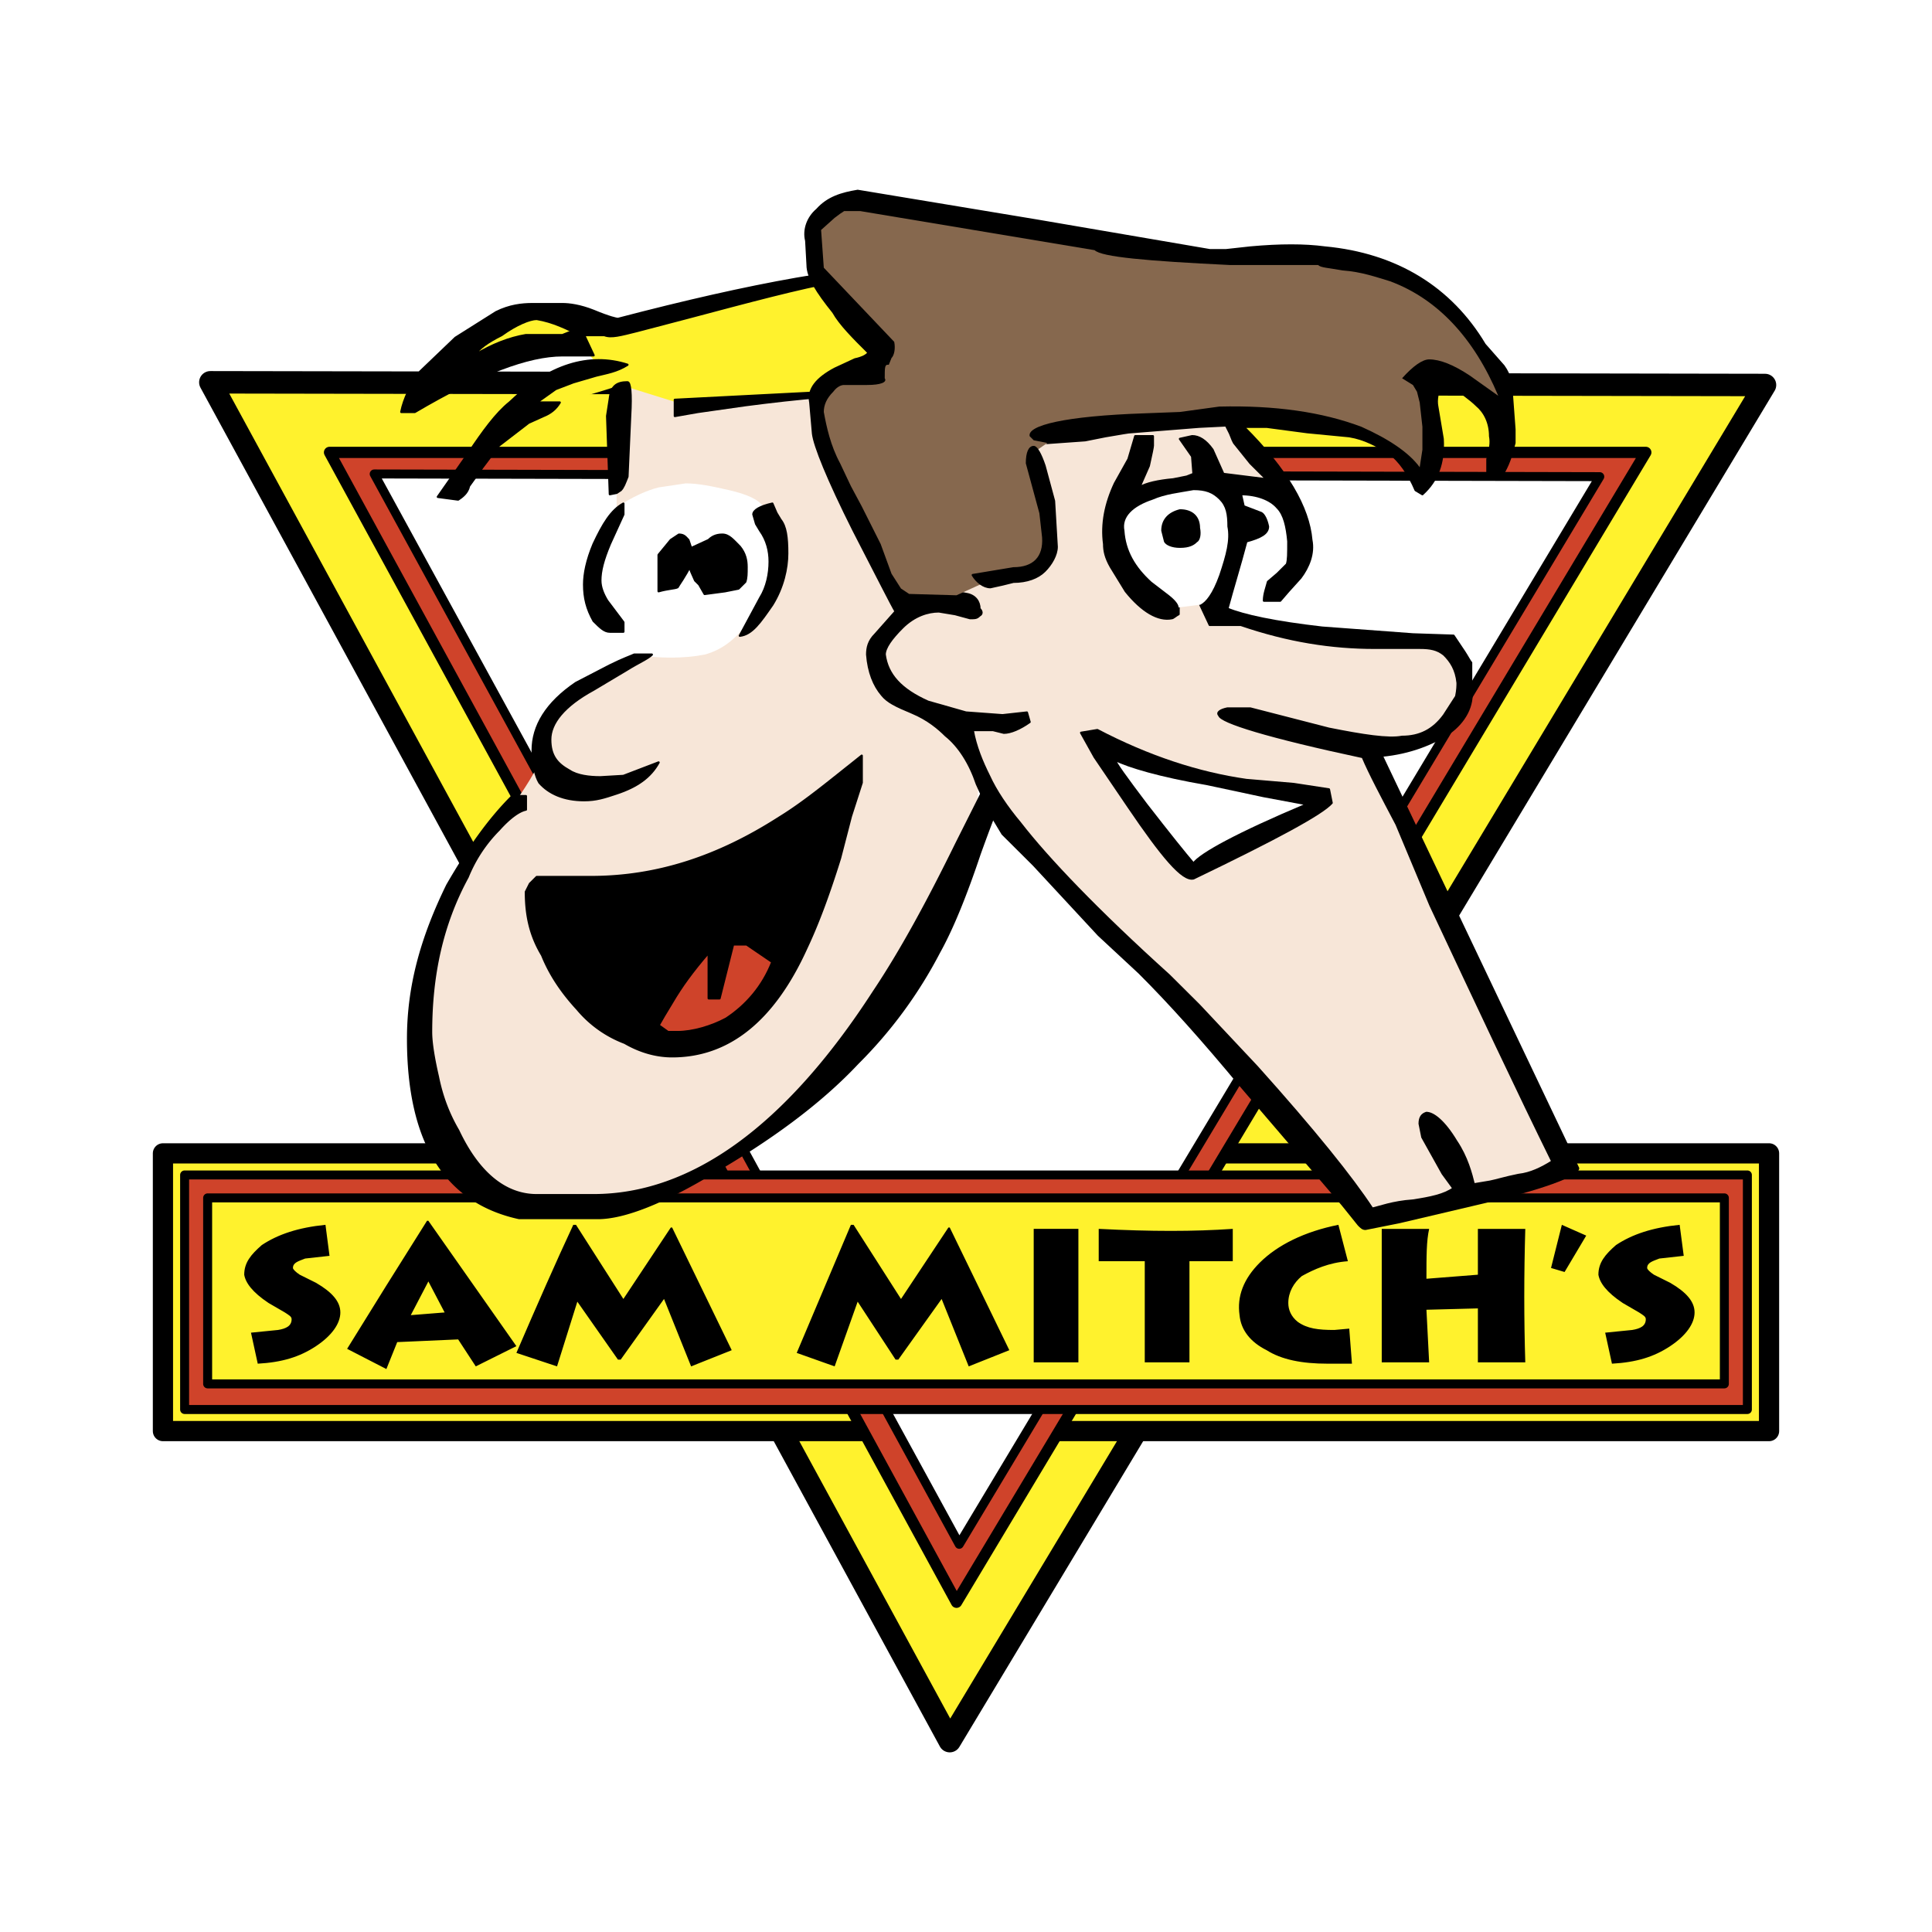 <svg xmlns="http://www.w3.org/2000/svg" width="2500" height="2500" viewBox="0 0 192.756 192.756"><path fill-rule="evenodd" clip-rule="evenodd" fill="#fff" d="M0 0h192.756v192.756H0V0z"/><path fill-rule="evenodd" clip-rule="evenodd" fill="#fff22d" d="M20.986 38.142l155.108.269-81.338 135.302-73.77-135.571z"/><path fill="none" stroke="#000" stroke-width="2.241" stroke-linecap="round" stroke-linejoin="round" stroke-miterlimit="2.613" d="M20.986 38.142l155.108.269-81.338 135.302-73.77-135.571"/><path fill-rule="evenodd" clip-rule="evenodd" fill="#fff22d" d="M16.257 115.072h160.241v27.707H16.257v-27.707z"/><path fill="none" stroke="#000" stroke-width="2.017" stroke-linecap="round" stroke-linejoin="round" stroke-miterlimit="2.613" d="M16.257 115.072h160.241v27.707H16.257v-27.707"/><path fill-rule="evenodd" clip-rule="evenodd" fill="#cf432a" d="M32.876 45.135h131.327L95.432 159.859 32.876 45.135z"/><path fill="none" stroke="#000" stroke-width="1.12" stroke-linecap="round" stroke-linejoin="round" stroke-miterlimit="2.613" d="M32.876 45.135h131.327L95.432 159.859 32.876 45.135"/><path fill-rule="evenodd" clip-rule="evenodd" fill="#fff" d="M37.334 47.287l122.275.269-63.906 106.52L37.334 47.287z"/><path fill="none" stroke="#000" stroke-width=".896" stroke-linecap="round" stroke-linejoin="round" stroke-miterlimit="2.613" d="M37.334 47.287l122.275.269-63.906 106.52L37.334 47.287"/><path fill-rule="evenodd" clip-rule="evenodd" fill="#cf432a" d="M18.419 117.225h155.917v23.402H18.419v-23.402z"/><path fill="none" stroke="#000" stroke-width=".896" stroke-linecap="round" stroke-linejoin="round" stroke-miterlimit="2.613" d="M18.419 117.225h155.917v23.402H18.419v-23.402"/><path fill-rule="evenodd" clip-rule="evenodd" fill="#fff22d" d="M20.716 119.512h151.323v18.56H20.716v-18.56z"/><path fill="none" stroke="#000" stroke-width=".896" stroke-linecap="round" stroke-linejoin="round" stroke-miterlimit="2.613" d="M20.716 119.512h151.323v18.56H20.716v-18.56"/><path d="M32.876 125.295l-2.432.27c-.675.268-1.216.402-1.216.941 0 .135.271.402.676.672l1.622.807c1.621.941 2.431 1.883 2.431 2.959s-.81 2.287-2.431 3.363c-1.622 1.074-3.378 1.613-5.81 1.748l-.675-3.094 2.702-.27c.811-.135 1.352-.402 1.352-1.076 0-.268-.271-.402-.676-.672l-1.621-.941c-1.621-1.076-2.297-2.018-2.432-2.824 0-1.211.676-2.018 1.756-2.959 1.621-1.076 3.648-1.748 6.351-2.018l.403 3.094zM39.631 133.902l-1.081 2.689-3.918-2.018 3.918-6.32 4.053-6.455h.135l8.782 12.508-4.053 2.018-1.757-2.691-6.079.269zm1.352-2.689l3.378-.27-1.622-3.094-1.756 3.364zM62.195 129.598l4.729-7.127h.135l5.945 12.238-4.053 1.615-2.702-6.727-4.324 6.053h-.271l-4.053-5.783-2.026 6.457-4.053-1.346c2.026-4.707 3.918-9.012 5.674-12.777h.271l4.728 7.397zM89.893 129.598l4.729-7.127h.134l5.945 12.238-4.053 1.615-2.702-6.726-4.323 6.052h-.271l-3.783-5.783-2.297 6.457-3.783-1.345 5.405-12.778h.27l4.729 7.397zM103.133 122.605h4.459v13.315h-4.459v-13.315zM109.619 122.605c5.27.268 9.457.268 13.375 0v3.227h-4.322v10.088h-4.459v-10.088h-4.594v-3.227zM134.615 132.557l.27 3.498h-2.432c-2.568 0-4.594-.404-6.08-1.346-1.621-.807-2.568-2.018-2.703-3.496-.27-1.883.406-3.631 2.027-5.246 1.756-1.748 4.459-3.094 7.836-3.766l.945 3.631c-1.891.135-3.377.809-4.594 1.48-.811.672-1.35 1.613-1.35 2.689 0 .672.27 1.346.945 1.883.945.672 2.025.807 3.648.807l1.488-.134zM142.316 127.582l5.133-.404v-4.572h4.729c-.135 4.572-.135 9.01 0 13.314h-4.729v-5.381l-5.133.135.27 5.246h-4.729v-13.314h4.729c-.27 1.208-.27 2.689-.27 4.976zM155.826 122.201l2.432 1.076-2.16 3.631-1.352-.402 1.08-4.305zM167.986 125.295l-2.432.27c-.676.268-1.217.402-1.217.941 0 .135.271.402.676.672l1.621.807c1.621.941 2.434 1.883 2.434 2.959s-.812 2.287-2.434 3.363c-1.621 1.074-3.377 1.613-5.809 1.748l-.676-3.094 2.701-.27c.811-.135 1.352-.402 1.352-1.076 0-.268-.27-.402-.676-.672l-1.621-.941c-1.621-1.076-2.297-2.018-2.432-2.824 0-1.211.676-2.018 1.756-2.959 1.621-1.076 3.648-1.748 6.35-2.018l.407 3.094z" fill-rule="evenodd" clip-rule="evenodd"/><path fill-rule="evenodd" clip-rule="evenodd" fill="#fff" d="M98.676 26.709v21.52H61.52v-21.52h37.156z"/><path d="M42.604 96.646v6.725c0 2.959.405 5.65 1.081 8.07.676 2.689 2.026 4.707 3.648 6.053 2.027 1.748 5.134 2.689 9.458 2.689l4.864-.672 3.918-.404c.135 0 .405-.27.811-.672l.946-.672c1.081.133 2.432 0 4.053-1.211.676-.135 1.757-1.076 3.378-2.152 1.622-1.346 3.648-3.229 5.675-5.244 2.026-2.152 3.513-4.17 4.729-5.785L54.09 75.531c-.946 2.018-2.297 4.035-4.054 6.321l-2.566 2.69-2.027 3.094c-.675 1.21-1.081 2.555-1.486 4.572l-1.353 4.438z" fill-rule="evenodd" clip-rule="evenodd" fill="#f7e6d8"/><path d="M88.001 41.908l4.053 15.063-.811 3.363c-2.567 2.017-3.648 3.362-3.648 4.035 0 .942.271 1.749.946 2.959.676 1.479 1.757 2.421 2.838 2.825 3.377 1.345 5.269 2.958 5.945 4.707.404 1.345.404 4.572-.271 9.28l-2.972 6.455-10.809 14.527-27.697-23.673-.811-5.38c-.676-2.018-.676-3.631.135-4.708.946-1.21 3.648-3.228 8.377-6.052 2.432.403 4.999.403 7.025 0 2.027-.539 3.784-2.018 5.135-4.573 1.756-3.362 2.432-5.783 1.756-7.532l-.406-1.614c-.27-.672-.405-.941-.675-1.076-.405-.673-1.622-1.21-3.377-1.614-1.757-.403-3.108-.672-4.324-.672l-2.702.403c-1.081.269-2.702.941-4.188 2.018v-6.725l.405-4.842 2.703-2.69 16.889-.672 6.484 6.188z" fill-rule="evenodd" clip-rule="evenodd" fill="#f7e6d8"/><path d="M52.197 31.013l-5.539 3.093v1.614c.405.404 2.026.134 4.458-.672l6.08-.673 1.352.673 1.351 1.748c-4.999 1.076-7.025 2.287-6.35 3.363 1.622.269 4.324-.404 8.377-1.749l6.485 2.017 13.106-1.21 5.81-3.766-5.54-7.666-20.132 4.707-4.188-.672-5.27-.807z" fill-rule="evenodd" clip-rule="evenodd" fill="#fff22d"/><path d="M107.457 33.434L105.43 37.2l1.486.269h1.352c1.217.269 2.297.672 3.648 1.748v3.363c-2.432 6.052-5.674 11.028-9.053 15.333h-.811v-1.345c2.027-4.304 4.053-7.935 6.215-11.297l1.352-2.421.541-1.749c0-.673-.271-1.21-.676-1.614-.676-.404-1.352-.673-2.297-.673h-4.324l2.027-4.304c1.215-2.421 1.621-4.035 1.621-4.707-.676-1.076-2.432-1.479-5-1.749H83.542c-3.783.672-8.782 2.017-14.862 3.631l-5.134 1.345c-1.622.403-2.567.672-3.243.403h-2.027l.946 2.018h-3.107c-3.377 0-8.107 1.749-14.728 5.649h-1.351c.27-1.345.946-2.69 1.891-4.035l3.513-3.363 4.053-2.555c1.352-.673 2.567-.807 3.648-.807h2.973c.675 0 1.756.134 3.107.672 1.622.673 2.297.807 2.432.807 13.376-3.497 23.645-5.379 31.076-5.379h9.458c4.324.538 6.621 1.614 6.621 3.362.001.673-.54 2.018-1.351 3.632z" fill-rule="evenodd" clip-rule="evenodd"/><path d="M107.457 33.434L105.43 37.2l1.486.269h1.352c1.217.269 2.297.672 3.648 1.748v3.363c-2.432 6.052-5.674 11.028-9.053 15.333h-.811v-1.345c2.027-4.304 4.053-7.935 6.215-11.297l1.352-2.421.541-1.749c0-.673-.271-1.21-.676-1.614-.676-.404-1.352-.673-2.297-.673h-4.324l2.027-4.304c1.215-2.421 1.621-4.035 1.621-4.707-.676-1.076-2.432-1.479-5-1.749H83.542c-3.783.672-8.782 2.017-14.862 3.631l-5.134 1.345c-1.622.403-2.567.672-3.243.403h-2.027l.946 2.018h-3.107c-3.377 0-8.107 1.749-14.727 5.649h-1.351c.27-1.345.946-2.69 1.891-4.035l3.513-3.363 4.053-2.555c1.352-.673 2.567-.807 3.648-.807h2.973c.675 0 1.756.134 3.107.672 1.622.673 2.297.807 2.432.807 13.376-3.497 23.644-5.379 31.075-5.379h9.458c4.324.538 6.621 1.614 6.621 3.362.001.673-.54 2.018-1.351 3.632" fill="none" stroke="#000" stroke-width=".224" stroke-linecap="round" stroke-linejoin="round" stroke-miterlimit="2.613"/><path d="M56.115 33.434h-3.648c-1.621.269-3.378.941-5.134 2.018.405-.672 1.351-1.345 2.702-2.018 1.487-1.076 2.838-1.614 3.513-1.614 1.622.269 2.972.941 4.324 1.614l-1.081-.269-.676.269z" fill-rule="evenodd" clip-rule="evenodd" fill="#fff22d"/><path d="M56.115 33.434h-3.648c-1.621.269-3.378.941-5.134 2.018.405-.672 1.351-1.345 2.702-2.018 1.487-1.076 2.838-1.614 3.513-1.614 1.622.269 2.972.941 4.324 1.614l-1.081-.269-.676.269m-10.404 2.287h.946" fill="none" stroke="#000" stroke-width=".224" stroke-linecap="round" stroke-linejoin="round" stroke-miterlimit="2.613"/><path d="M46.792 45.135c1.351-2.018 2.702-3.9 4.054-4.976 3.918-3.766 7.971-4.977 11.754-3.766-1.081.673-2.027.807-3.108 1.076l-2.297.672-1.756.672-1.892 1.345h2.297c-.405.672-.946 1.076-1.622 1.345l-1.485.672-2.973 2.287-1.622 2.152-1.351 1.883c-.135.673-.676 1.076-1.081 1.345l-2.026-.269 3.108-4.438z" fill-rule="evenodd" clip-rule="evenodd"/><path d="M46.792 45.135c1.351-2.018 2.702-3.9 4.054-4.976 3.918-3.766 7.971-4.977 11.754-3.766-1.081.673-2.027.807-3.108 1.076l-2.296.672-1.757.672-1.892 1.345h2.297c-.405.672-.946 1.076-1.622 1.345l-1.485.672-2.973 2.287-1.622 2.152-1.351 1.883c-.135.673-.676 1.076-1.081 1.345l-2.026-.269 3.108-4.438m-.134-9.01h-1.216" fill="none" stroke="#000" stroke-width=".224" stroke-linecap="round" stroke-linejoin="round" stroke-miterlimit="2.613"/><path d="M90.568 39.217c-5.674 0-11.079.538-16.213 1.21l-4.729.673-2.297.403V39.89l13.106-.673c8.241-.403 14.187-1.076 17.565-1.748-3.378 1.076-5.946 1.748-7.432 1.748z" fill-rule="evenodd" clip-rule="evenodd"/><path d="M90.568 39.217c-5.674 0-11.079.538-16.213 1.21l-4.729.673-2.297.403V39.89l13.106-.673c8.241-.403 14.187-1.076 17.565-1.748-3.378 1.076-5.946 1.748-7.432 1.748" fill="none" stroke="#000" stroke-width=".224" stroke-linecap="round" stroke-linejoin="round" stroke-miterlimit="2.613"/><path d="M62.601 47.556c-.27.673-.406 1.076-.676 1.345l-.405.27-.675.135-.271-7.801.271-1.749c.135-1.21.675-1.614 1.756-1.614.27 0 .405 1.076.27 3.362l-.27 6.052z" fill-rule="evenodd" clip-rule="evenodd"/><path d="M62.601 47.556c-.27.673-.406 1.076-.676 1.345l-.405.27-.675.134-.271-7.801.271-1.749c.135-1.21.675-1.614 1.756-1.614.27 0 .405 1.076.27 3.362l-.27 6.053" fill="none" stroke="#000" stroke-width=".224" stroke-linecap="round" stroke-linejoin="round" stroke-miterlimit="2.613"/><path d="M96.648 40.159c-.271.672-.541 1.749-.946 2.958l-1.622 3.094c-1.081 2.959-1.756 5.379-1.756 7.128 0 1.345.405 2.287 1.621 2.69l1.352.538 1.755.403-1.35.942h-1.081c-1.216 0-2.027-.269-2.702-.672-.946-.539-1.352-1.211-1.352-2.018v-3.228l.676-2.152 1.351-4.034c1.487-3.9 2.838-5.649 4.054-5.649z" fill-rule="evenodd" clip-rule="evenodd"/><path d="M96.648 40.159c-.271.672-.541 1.749-.946 2.958l-1.622 3.094c-1.081 2.959-1.756 5.379-1.756 7.128 0 1.345.405 2.287 1.621 2.69l1.352.538 1.755.403-1.35.942h-1.081c-1.216 0-2.026-.269-2.702-.672-.946-.539-1.352-1.21-1.352-2.018v-3.228l.676-2.152 1.352-4.034c1.486-3.9 2.837-5.649 4.053-5.649" fill="none" stroke="#000" stroke-width=".224" stroke-linecap="round" stroke-linejoin="round" stroke-miterlimit="2.613"/><path d="M60.844 54.281c-.676 1.614-.946 2.69-.946 3.632 0 .672.271 1.345.676 2.017l1.621 2.152v.941h-1.351c-.541 0-.946-.403-1.622-1.076-.675-1.21-.946-2.287-.946-3.631 0-1.076.271-2.421.946-4.035.946-2.017 1.756-3.362 2.972-4.035v1.076l-1.35 2.959z" fill-rule="evenodd" clip-rule="evenodd"/><path d="M60.844 54.281c-.676 1.614-.946 2.69-.946 3.632 0 .672.271 1.345.676 2.017l1.621 2.152v.941h-1.351c-.541 0-.946-.403-1.622-1.076-.675-1.21-.946-2.287-.946-3.631 0-1.076.271-2.421.946-4.035.946-2.017 1.756-3.362 2.972-4.035v1.076l-1.35 2.959" fill="none" stroke="#000" stroke-width=".224" stroke-linecap="round" stroke-linejoin="round" stroke-miterlimit="2.613"/><path d="M77.057 60.333c-1.216 1.749-2.026 2.958-3.243 3.093l2.027-3.766c.676-1.076.945-2.42.945-3.631 0-1.076-.27-2.152-.945-3.093l-.405-.672-.271-.941c0-.403.676-.807 1.892-1.076l.406.941.405.672c.541.673.676 1.749.676 3.362-.001 1.48-.406 3.363-1.487 5.111z" fill-rule="evenodd" clip-rule="evenodd"/><path d="M77.057 60.333c-1.216 1.749-2.026 2.958-3.243 3.093l2.027-3.766c.676-1.076.946-2.42.946-3.631 0-1.076-.27-2.152-.946-3.094l-.405-.672-.271-.941c0-.403.676-.807 1.892-1.076l.406.941.405.672c.541.673.676 1.749.676 3.362-.001 1.481-.406 3.364-1.487 5.112" fill="none" stroke="#000" stroke-width=".224" stroke-linecap="round" stroke-linejoin="round" stroke-miterlimit="2.613"/><path d="M69.761 58.316l-.405-.403c-.405-.942-.676-1.345-.405-1.614-.676 1.345-1.216 2.018-1.351 2.287-.271.134-.946.134-1.892.404v-3.632l1.216-1.479.811-.538c.54 0 .675.269.945.538l.271.807 1.756-.807c.27-.269.675-.538 1.351-.538s1.081.538 1.756 1.211c.541.672.675 1.345.675 2.017 0 .673 0 1.076-.135 1.479l-.676.672-1.351.27-2.027.269-.539-.943z" fill-rule="evenodd" clip-rule="evenodd"/><path d="M69.761 58.316l-.405-.403c-.405-.942-.676-1.345-.405-1.614-.676 1.345-1.216 2.018-1.351 2.287-.271.135-.946.135-1.892.404v-3.632l1.216-1.479.811-.538c.54 0 .675.269.945.538l.271.807 1.756-.807c.27-.269.675-.538 1.351-.538s1.081.538 1.756 1.211c.541.672.675 1.345.675 2.017 0 .673 0 1.076-.135 1.479l-.676.673-1.351.269-2.027.269-.539-.943" fill="none" stroke="#000" stroke-width=".224" stroke-linecap="round" stroke-linejoin="round" stroke-miterlimit="2.613"/><path d="M104.891 63.023c-.137-.269-.676-.403-1.352-.403l-2.027.135h-2.025c.674-1.076 1.621-1.749 2.566-2.018h2.027c1.486 0 2.432.269 3.107.941.404.672.676 1.614.676 2.959 0 .673-.271 1.749-.676 2.824-.676 1.21-1.352 2.287-2.297 3.363-2.162 2.689-4.73 4.035-7.566 4.035-.676 0-1.352-.673-2.027-1.749v-.941h3.107c2.027 0 3.783-.807 5.135-2.421 1.215-1.614 1.891-3.093 1.891-5.111 0-.672-.27-1.345-.539-1.614z" fill-rule="evenodd" clip-rule="evenodd"/><path d="M104.891 63.023c-.137-.269-.676-.403-1.352-.403l-2.027.135h-2.025c.674-1.076 1.621-1.749 2.566-2.018h2.027c1.486 0 2.432.269 3.107.941.404.672.676 1.614.676 2.959 0 .673-.271 1.749-.676 2.824-.676 1.21-1.352 2.287-2.297 3.363-2.162 2.69-4.73 4.035-7.566 4.035-.676 0-1.352-.673-2.027-1.749v-.941h3.107c2.027 0 3.783-.807 5.135-2.421 1.215-1.614 1.891-3.093 1.891-5.111 0-.672-.27-1.345-.539-1.614" fill="none" stroke="#000" stroke-width=".224" stroke-linecap="round" stroke-linejoin="round" stroke-miterlimit="2.613"/><path d="M62.601 66.79l-3.378 2.017c-2.972 1.614-4.324 3.362-4.324 4.976 0 1.614.676 2.421 1.892 3.094.811.538 2.027.672 3.107.672l2.297-.134 3.513-1.345c-.811 1.479-2.162 2.421-4.188 3.093-1.216.404-2.027.673-3.243.673-2.026 0-3.513-.673-4.458-1.749-.405-.672-.676-1.883-.676-3.228 0-2.421 1.351-4.707 4.324-6.725l3.378-1.749c1.351-.672 2.162-.942 2.432-1.076h1.756c-.406.404-1.351.808-2.432 1.481z" fill-rule="evenodd" clip-rule="evenodd"/><path d="M62.601 66.79l-3.378 2.017c-2.972 1.614-4.324 3.362-4.324 4.976 0 1.614.676 2.421 1.892 3.094.811.538 2.027.672 3.107.672l2.297-.134 3.513-1.345c-.811 1.479-2.162 2.421-4.188 3.093-1.216.404-2.027.673-3.243.673-2.026 0-3.513-.673-4.458-1.749-.405-.672-.676-1.883-.676-3.228 0-2.421 1.351-4.707 4.324-6.725l3.378-1.749c1.351-.672 2.162-.941 2.432-1.076h1.756c-.406.404-1.351.808-2.432 1.481" fill="none" stroke="#000" stroke-width=".224" stroke-linecap="round" stroke-linejoin="round" stroke-miterlimit="2.613"/><path d="M58.953 87.501c6.62 0 12.7-2.018 18.78-5.918 1.757-1.076 3.513-2.421 5.54-4.035l2.702-2.152v2.69l-1.081 3.362-1.081 4.169c-1.216 3.9-2.297 6.725-3.378 9.011-3.243 7.128-7.701 10.759-13.376 10.759-1.486 0-3.107-.402-4.729-1.344a11.38 11.38 0 0 1-4.729-3.363c-1.486-1.613-2.702-3.361-3.513-5.379-1.216-2.018-1.621-4.035-1.621-6.321l.405-.807.675-.672h5.406z" fill-rule="evenodd" clip-rule="evenodd"/><path d="M58.953 87.501c6.62 0 12.7-2.018 18.78-5.918 1.757-1.076 3.513-2.421 5.54-4.035l2.702-2.152v2.69l-1.081 3.362-1.081 4.169c-1.216 3.9-2.297 6.725-3.378 9.011-3.243 7.128-7.701 10.759-13.376 10.759-1.486 0-3.107-.402-4.729-1.344a11.38 11.38 0 0 1-4.729-3.363c-1.486-1.613-2.702-3.361-3.513-5.379-1.216-2.018-1.621-4.035-1.621-6.321l.405-.807.675-.672h5.406" fill="none" stroke="#000" stroke-width=".224" stroke-linecap="round" stroke-linejoin="round" stroke-miterlimit="2.613"/><path d="M49.765 82.794a14.27 14.27 0 0 0-3.107 4.707c-2.567 4.707-3.648 9.819-3.648 15.467 0 1.076.271 2.689.676 4.438.405 2.018 1.081 3.766 2.026 5.381 2.027 4.303 4.729 6.455 7.836 6.455h5.675c9.728 0 19.186-6.725 27.968-20.309 2.702-4.035 5.404-9.011 8.241-14.794l2.703-5.38c.676-1.614 1.352-2.69 1.621-3.228h1.08v1.883c-.676 1.345-1.756 4.035-3.107 7.8-1.351 4.035-2.702 7.397-4.053 9.818a44.667 44.667 0 0 1-8.106 11.029c-3.783 4.035-8.783 7.666-14.592 11.027-4.729 2.826-8.646 4.439-11.349 4.439h-7.836c-7.431-1.613-11.079-7.666-11.079-17.889 0-5.244 1.352-10.087 3.918-15.332 2.027-3.497 4.053-6.456 6.485-8.877h1.351v1.345c-.676.137-1.622.809-2.703 2.02z" fill-rule="evenodd" clip-rule="evenodd"/><path d="M49.765 82.794a14.27 14.27 0 0 0-3.107 4.707c-2.567 4.707-3.648 9.819-3.648 15.467 0 1.076.271 2.689.676 4.438.405 2.018 1.081 3.766 2.026 5.381 2.027 4.303 4.729 6.455 7.836 6.455h5.675c9.728 0 19.186-6.725 27.968-20.309 2.702-4.035 5.404-9.011 8.241-14.794l2.703-5.38c.676-1.614 1.352-2.69 1.621-3.228h1.08v1.883c-.676 1.345-1.756 4.035-3.107 7.8-1.351 4.035-2.702 7.397-4.053 9.818a44.667 44.667 0 0 1-8.106 11.029c-3.783 4.035-8.782 7.666-14.592 11.027-4.729 2.826-8.646 4.439-11.349 4.439h-7.836c-7.431-1.613-11.079-7.666-11.079-17.889 0-5.244 1.352-10.087 3.918-15.332 2.027-3.497 4.053-6.456 6.485-8.877h1.351v1.345c-.676.137-1.622.809-2.703 2.02" fill="none" stroke="#000" stroke-width=".224" stroke-linecap="round" stroke-linejoin="round" stroke-miterlimit="2.613"/><path d="M73.139 94.226h1.351l2.567 1.749c-.946 2.422-2.567 4.305-4.594 5.648-1.486.807-3.378 1.346-4.864 1.346h-.946l-.946-.672.541-.943.811-1.344c.946-1.613 2.026-3.094 3.648-4.977v4.572h1.081l.675-2.689.676-2.69z" fill-rule="evenodd" clip-rule="evenodd" fill="#cf432a"/><path d="M73.139 94.226h1.351l2.567 1.749c-.946 2.422-2.567 4.305-4.594 5.648-1.486.807-3.378 1.346-4.864 1.346h-.946l-.946-.672.541-.943.811-1.344c.946-1.613 2.026-3.094 3.648-4.977v4.572h1.081l.675-2.689.676-2.69" fill="none" stroke="#000" stroke-width=".224" stroke-linecap="round" stroke-linejoin="round" stroke-miterlimit="2.613"/><path d="M124.752 24.692c2.973-.269 5.404-.269 7.43 0 7.162.673 12.566 4.035 15.943 9.684l1.893 2.152c.676.941.811 1.883.811 2.689l.27 3.632v1.345c-.27.941-.404 1.749-1.08 2.959l-1.621.134v-1.479c.27-.942.404-1.614.27-2.287 0-1.345-.541-2.42-1.352-3.093-.539-.538-1.621-1.345-3.377-2.555-.541 1.21-.676 2.018-.541 2.69l.541 3.228c.135 2.421-.541 4.169-2.027 5.515l-.676-.404c-.676-1.614-1.621-2.958-2.701-3.766-1.217-.672-2.297-1.345-3.918-1.614l-4.189-.403-4.053-.538h-2.297c4.322 4.304 6.484 8.07 6.756 11.297.27 1.345-.271 2.69-1.082 3.766l-1.215 1.345-.811.941h-1.623c0-.672.271-1.345.406-1.883l.945-.807.945-.942c.137-.403.137-1.076.137-2.286-.137-1.479-.406-2.69-1.082-3.362-.676-.808-2.025-1.345-3.648-1.345l.271 1.21 1.756.672c.27.135.541.672.676 1.345 0 .672-.676 1.076-2.162 1.479-.676 2.555-1.352 4.707-1.891 6.725 1.621.673 4.729 1.345 9.457 1.883l9.053.672 4.053.135 1.08 1.614c.271.403.541.941.678 1.076v2.555c.27 1.749-.678 3.363-2.162 4.438-1.623 1.076-3.918 2.018-6.756 2.287l19.59 41.156c0 .672-3.377 2.018-10.402 3.631l-7.432 1.748-3.377.674c-.271 0-.406-.135-.676-.404l-1.621-2.018-10.135-11.836c-3.783-4.572-7.16-8.338-10.133-11.297l-4.053-3.766-6.486-6.994-3.107-3.093-1.215-2.018-1.352-2.959c-.675-2.018-1.756-3.766-3.107-4.842-.676-.673-1.757-1.614-3.378-2.287-1.621-.672-2.432-1.076-2.972-1.749-.811-.941-1.352-2.286-1.486-4.034 0-.673.135-1.345.811-2.018l2.026-2.287c-.405-.672-1.756-3.362-4.188-8.069-2.567-5.11-3.918-8.473-4.053-9.684l-.27-3.093c-.271-1.345.676-2.421 2.432-3.363l2.026-.941c.676-.134 1.216-.403 1.351-.672-1.486-1.479-2.837-2.825-3.513-4.035-1.621-2.018-2.567-3.497-2.567-4.707l-.135-2.421c-.271-1.076.135-2.286 1.081-3.093 1.081-1.21 2.432-1.614 4.053-1.883L103.406 22l17.293 2.959h1.623l2.43-.267z" fill-rule="evenodd" clip-rule="evenodd"/><path d="M124.752 24.692c2.973-.269 5.404-.269 7.43 0 7.162.673 12.566 4.035 15.943 9.684l1.893 2.152c.676.941.811 1.883.811 2.689l.27 3.632v1.345c-.27.941-.404 1.749-1.08 2.959l-1.621.134v-1.479c.27-.942.404-1.614.27-2.287 0-1.345-.541-2.42-1.352-3.093-.539-.538-1.621-1.345-3.377-2.555-.541 1.21-.676 2.018-.541 2.69l.541 3.228c.135 2.421-.541 4.169-2.027 5.514l-.676-.404c-.676-1.614-1.621-2.958-2.701-3.766-1.217-.672-2.297-1.345-3.918-1.614l-4.189-.403-4.053-.538h-2.297c4.322 4.304 6.484 8.07 6.756 11.297.27 1.345-.271 2.69-1.082 3.766l-1.215 1.345-.811.941h-1.623c0-.672.271-1.345.406-1.883l.945-.807.945-.942c.137-.403.137-1.076.137-2.286-.137-1.479-.406-2.69-1.082-3.362-.676-.808-2.025-1.345-3.648-1.345l.271 1.21 1.756.672c.27.135.541.672.676 1.345 0 .672-.676 1.076-2.162 1.479-.676 2.555-1.352 4.708-1.891 6.725 1.621.673 4.729 1.345 9.457 1.883l9.053.672 4.053.135 1.08 1.614c.271.404.541.941.678 1.076v2.555c.27 1.749-.678 3.363-2.162 4.438-1.623 1.076-3.918 2.018-6.756 2.287l19.59 41.156c0 .672-3.377 2.018-10.402 3.631l-7.432 1.748-3.377.674c-.271 0-.406-.135-.676-.404l-1.621-2.018-10.135-11.836c-3.783-4.572-7.16-8.338-10.133-11.297l-4.053-3.766-6.486-6.994-3.107-3.093-1.215-2.018-1.352-2.959c-.675-2.018-1.756-3.766-3.107-4.842-.676-.673-1.756-1.614-3.378-2.287s-2.432-1.076-2.972-1.749c-.811-.941-1.352-2.286-1.486-4.034 0-.673.135-1.345.811-2.018l2.026-2.286c-.405-.672-1.756-3.362-4.188-8.07-2.567-5.11-3.918-8.473-4.053-9.684l-.27-3.093c-.271-1.345.676-2.421 2.432-3.363l2.026-.941c.676-.134 1.216-.403 1.351-.672-1.486-1.479-2.837-2.825-3.513-4.035-1.621-2.018-2.567-3.497-2.567-4.707l-.135-2.421c-.271-1.076.135-2.286 1.081-3.093 1.081-1.21 2.432-1.614 4.053-1.883l17.835 2.958 17.293 2.959h1.623l2.43-.266" fill="none" stroke="#000" stroke-width=".224" stroke-linecap="round" stroke-linejoin="round" stroke-miterlimit="2.613"/><path d="M122.725 26.441h8.781c.271.269.947.269 2.434.538 1.891.134 3.377.672 4.729 1.076 4.729 1.749 8.377 5.648 10.809 11.432l-2.838-2.018c-1.621-1.076-2.973-1.614-4.053-1.614-.676 0-1.621.673-2.703 1.883l1.082.672.404.672.271 1.076.27 2.421v2.286l-.27 1.749c-1.082-1.479-3.107-2.824-5.811-4.035-3.918-1.479-8.646-2.152-14.186-2.018l-3.92.538-3.512.134c-7.971.269-11.756 1.21-11.484 2.286l.404.404 1.352.269 3.783-.269 2.027-.404c1.621-.269 2.297-.403 2.566-.403l6.756-.538 2.703-.135.404.807.27.672.137.269 1.621 2.018 1.621 1.614-4.324-.539-1.08-2.421c-.676-.941-1.352-1.345-2.027-1.345l-1.217.27 1.217 1.748.135 1.749-.676.269-1.35.27c-1.486.134-2.703.403-3.379.807l.945-2.152c.271-1.21.406-1.883.406-2.018V43.519h-1.756l-.676 2.287-1.352 2.421c-.945 2.017-1.352 4.035-1.08 6.052 0 .673.135 1.345.674 2.287l1.486 2.421c1.623 2.017 3.244 2.958 4.594 2.689.137 0 .406-.269.676-.403V60.6c0-.269-.27-.672-.945-1.21l-1.756-1.345c-1.621-1.479-2.568-3.093-2.703-5.111-.27-1.345.811-2.421 2.838-3.094 1.217-.537 2.566-.672 4.053-.941 1.217 0 1.893.27 2.568.941.676.673.811 1.48.811 2.69.27 1.345-.135 2.824-.811 4.842-.676 1.883-1.352 2.69-1.893 2.959l.945 2.017h3.107c4.73 1.614 9.053 2.287 13.377 2.287h4.459c1.08 0 1.756.134 2.432.673.676.672 1.215 1.479 1.352 2.824 0 .269 0 .672-.137 1.345l-1.215 1.883c-1.082 1.479-2.432 2.152-4.189 2.152-1.35.269-3.918-.134-7.295-.807l-7.836-2.017h-2.297c-.676.135-1.082.403-.811.672.135.673 4.863 2.152 14.32 4.169.676 1.614 1.893 3.9 3.379 6.725l3.377 8.07c4.729 10.086 8.781 18.696 12.16 25.555-1.08.672-2.162 1.209-3.379 1.344-1.35.27-2.16.539-2.836.672l-1.621.27c-.27-1.076-.676-2.689-1.758-4.303-1.215-2.018-2.297-2.824-2.971-2.824-.406.133-.676.402-.676 1.074l.27 1.346 2.027 3.631 1.08 1.48c-.945.672-2.297.941-4.053 1.211-2.027.135-3.379.672-4.053.807-2.027-3.094-5.811-7.801-11.484-14.123l-5.811-6.186-2.973-2.959c-7.16-6.457-12.16-11.702-14.861-15.199-1.352-1.614-2.434-3.228-3.107-4.707-.676-1.345-1.352-2.959-1.623-4.573h2.027l1.08.269c.676 0 1.623-.404 2.568-1.076l-.271-.942-2.432.269-3.647-.269-3.783-1.076c-2.702-1.21-4.053-2.69-4.323-4.707 0-.673.675-1.614 1.756-2.69 1.216-1.21 2.567-1.614 3.648-1.614l1.622.27 1.486.403c.541 0 .675 0 .945-.269.271-.135.271-.404 0-.673 0-.672-.404-1.345-1.351-1.479l-1.351-.269-2.973.269h-1.351l-.811-.538-.946-1.479-1.081-2.959-1.892-3.766-1.081-2.018-1.081-2.286c-.946-1.749-1.352-3.631-1.622-5.111 0-.673.27-1.345.946-2.018.405-.538.811-.672 1.081-.672h2.297c1.351 0 2.026-.269 1.756-.672 0-.942 0-1.345.27-1.345h.135l.271-.672c.271-.269.405-.941.271-1.614l-7.026-7.397-.27-3.766 1.351-1.21.541-.404.405-.269h1.621l23.374 3.9c.681.673 5.14 1.077 13.517 1.481z" fill-rule="evenodd" clip-rule="evenodd" fill="#f7e6d8"/><path d="M122.725 26.441h8.781c.271.269.947.269 2.434.538 1.891.134 3.377.672 4.729 1.076 4.729 1.749 8.377 5.648 10.809 11.432l-2.838-2.018c-1.621-1.076-2.973-1.614-4.053-1.614-.676 0-1.621.673-2.703 1.883l1.082.672.404.672.271 1.076.27 2.421v2.286l-.27 1.749c-1.082-1.479-3.107-2.824-5.811-4.035-3.918-1.479-8.646-2.152-14.186-2.018l-3.92.538-3.512.135c-7.971.269-11.756 1.21-11.484 2.286l.404.404 1.352.269 3.783-.269 2.027-.404c1.621-.269 2.297-.403 2.566-.403l6.756-.538 2.703-.135.404.807.27.672.137.269 1.621 2.018 1.621 1.614-4.324-.539-1.08-2.421c-.676-.941-1.352-1.345-2.027-1.345l-1.217.27 1.217 1.748.135 1.749-.676.269-1.35.27c-1.486.134-2.703.403-3.379.807l.945-2.152c.271-1.21.406-1.883.406-2.018V43.52h-1.756l-.676 2.287-1.352 2.421c-.945 2.017-1.352 4.035-1.08 6.052 0 .673.135 1.345.674 2.287l1.486 2.421c1.623 2.017 3.244 2.958 4.594 2.689.137 0 .406-.269.676-.403v-.673c0-.269-.27-.672-.945-1.21l-1.756-1.345c-1.621-1.479-2.568-3.093-2.703-5.111-.27-1.345.811-2.421 2.838-3.094 1.217-.538 2.566-.672 4.053-.941 1.217 0 1.893.27 2.568.941.676.673.811 1.48.811 2.69.27 1.345-.135 2.824-.811 4.842-.676 1.883-1.352 2.69-1.893 2.959l.945 2.017h3.107c4.73 1.614 9.053 2.287 13.377 2.287h4.459c1.08 0 1.756.134 2.432.673.676.672 1.215 1.479 1.352 2.824 0 .269 0 .672-.137 1.345l-1.215 1.883c-1.082 1.479-2.432 2.152-4.189 2.152-1.35.269-3.918-.135-7.295-.808l-7.836-2.017h-2.297c-.676.135-1.082.403-.811.672.135.673 4.863 2.152 14.32 4.169.676 1.614 1.893 3.9 3.379 6.725l3.377 8.07c4.729 10.086 8.781 18.696 12.16 25.555-1.08.672-2.162 1.209-3.379 1.344-1.35.27-2.16.539-2.836.672l-1.621.27c-.27-1.076-.676-2.689-1.758-4.303-1.215-2.018-2.297-2.824-2.971-2.824-.406.133-.676.402-.676 1.074l.27 1.346 2.027 3.631 1.08 1.48c-.945.672-2.297.941-4.053 1.211-2.027.135-3.379.672-4.053.807-2.027-3.094-5.811-7.801-11.484-14.123l-5.811-6.186-2.973-2.959c-7.16-6.457-12.16-11.702-14.861-15.199-1.352-1.614-2.434-3.228-3.107-4.707-.676-1.345-1.352-2.959-1.623-4.573h2.027l1.08.269c.676 0 1.623-.404 2.568-1.076l-.271-.942-2.432.269-3.647-.269-3.783-1.076c-2.703-1.21-4.054-2.69-4.324-4.707 0-.673.675-1.614 1.756-2.69 1.216-1.21 2.567-1.614 3.648-1.614l1.622.269 1.486.403c.541 0 .675 0 .945-.269.271-.135.271-.404 0-.673 0-.672-.404-1.345-1.351-1.479l-1.351-.269-2.973.269h-1.351l-.811-.538-.946-1.479-1.081-2.959-1.892-3.766-1.081-2.018-1.081-2.286c-.946-1.749-1.352-3.631-1.622-5.111 0-.673.27-1.345.946-2.018.405-.538.811-.672 1.081-.672h2.297c1.351 0 2.026-.269 1.756-.672 0-.942 0-1.345.27-1.345h.135l.271-.672c.271-.269.405-.941.271-1.614l-7.026-7.397-.27-3.766 1.351-1.21.541-.404.405-.269h1.621l23.374 3.9c.682.674 5.141 1.078 13.518 1.482" fill="none" stroke="#000" stroke-width=".224" stroke-linecap="round" stroke-linejoin="round" stroke-miterlimit="2.613"/><path d="M109.213 24.961l-23.374-3.9h-1.621l-.405.269-.541.404-1.351 1.21.27 3.766 7.026 7.397c.135.673 0 1.345-.271 1.614l-.271.672h-.135c-.27 0-.27.403-.27 1.345.27.403-.405.672-1.756.672h-2.297c-.271 0-.676.134-1.081.672-.676.672-.946 1.345-.946 2.018.27 1.479.675 3.362 1.622 5.111l1.081 2.286 1.081 2.018 1.892 3.766 1.081 2.959.946 1.479.811.538 4.729.135 3.244-1.479h1.35l1.758-.538c1.08-.134 2.025-.807 2.297-1.479.135-.941.404-2.018.404-3.362.27-1.614 0-2.69-.404-3.632-.676-1.345-.947-2.689-.947-3.766l1.352-.941-1.352-.269-.404-.404c-.271-1.076 3.514-2.017 11.484-2.286l3.512-.134 3.92-.538c5.539-.135 10.268.538 14.186 2.018 2.703 1.21 4.729 2.555 5.811 4.035l.27-1.749V42.58l-.27-2.421-.271-1.076-.404-.672-1.082-.672c1.082-1.21 2.027-1.883 2.703-1.883 1.08 0 2.432.538 4.053 1.614l2.838 2.018c-2.432-5.784-6.08-9.684-10.809-11.432-1.352-.404-2.838-.942-4.729-1.076-1.486-.269-2.162-.269-2.434-.538h-8.781c-8.38-.405-12.839-.809-13.515-1.481z" fill-rule="evenodd" clip-rule="evenodd" fill="#86684e"/><path d="M105.16 49.977l.27 4.573c0 .807-.539 1.748-1.215 2.42-.676.673-1.758 1.076-3.107 1.076l-1.082.269-1.215.269c-.676 0-1.352-.538-1.758-1.21l4.055-.673c2.025 0 3.107-1.076 2.973-3.093l-.271-2.421-1.352-4.976c0-1.076.271-1.614.676-1.614.271 0 .676.673 1.082 1.883l.944 3.497z" fill-rule="evenodd" clip-rule="evenodd"/><path d="M105.16 49.977l.27 4.573c0 .807-.539 1.748-1.215 2.42-.676.673-1.758 1.076-3.107 1.076l-1.082.269-1.215.269c-.676 0-1.352-.538-1.758-1.21l4.055-.673c2.025 0 3.107-1.076 2.973-3.093l-.271-2.421-1.352-4.976c0-1.076.271-1.614.676-1.614.271 0 .676.673 1.082 1.883l.944 3.497" fill="none" stroke="#000" stroke-width=".224" stroke-linecap="round" stroke-linejoin="round" stroke-miterlimit="2.613"/><path d="M129.074 78.221l3.514.538.27 1.345c-.945 1.076-5.404 3.497-13.781 7.532-1.08.269-3.107-2.152-6.484-7.129l-3.379-4.976-1.35-2.421 1.621-.269c5.133 2.69 10.133 4.304 14.861 4.977l4.728.403z" fill-rule="evenodd" clip-rule="evenodd"/><path d="M129.074 78.221l3.514.538.27 1.345c-.945 1.076-5.404 3.497-13.781 7.532-1.08.269-3.107-2.152-6.484-7.129l-3.379-4.976-1.35-2.421 1.621-.269c5.133 2.69 10.133 4.304 14.861 4.977l4.728.403" fill="none" stroke="#000" stroke-width=".224" stroke-linecap="round" stroke-linejoin="round" stroke-miterlimit="2.613"/><path d="M130.426 80.239c-7.025 2.959-10.674 4.976-11.35 5.918-.811-.942-2.432-2.959-4.729-5.918-2.027-2.69-3.107-4.169-3.107-4.438 1.352.673 4.459 1.614 9.188 2.421l5.674 1.21 4.324.807z" fill-rule="evenodd" clip-rule="evenodd" fill="#fff"/><path d="M130.426 80.239c-7.025 2.959-10.674 4.976-11.35 5.918-.811-.942-2.432-2.959-4.729-5.918-2.027-2.69-3.107-4.169-3.107-4.438 1.352.673 4.459 1.614 9.188 2.421l5.674 1.21 4.324.807" fill="none" stroke="#000" stroke-width=".224" stroke-linecap="round" stroke-linejoin="round" stroke-miterlimit="2.613"/><path d="M121.645 49.842c.676.673.811 1.48.811 2.69.27 1.345-.135 2.824-.811 4.842-.676 1.883-1.352 2.69-1.893 2.959l-2.162.269c0-.269-.27-.672-.945-1.21l-1.756-1.345c-1.621-1.479-2.568-3.093-2.703-5.111-.27-1.345.811-2.421 2.838-3.094 1.217-.537 2.566-.672 4.053-.941 1.216 0 1.892.269 2.568.941z" fill-rule="evenodd" clip-rule="evenodd" fill="#fff"/><path d="M115.969 52.936c0-1.076.676-1.749 1.756-2.017 1.217 0 1.893.672 1.893 1.749.135.672 0 1.21-.27 1.345-.271.269-.676.538-1.623.538-.811 0-1.35-.27-1.484-.538l-.272-1.077z" fill-rule="evenodd" clip-rule="evenodd"/><path d="M115.969 52.936c0-1.076.676-1.749 1.756-2.017 1.217 0 1.893.672 1.893 1.749.135.672 0 1.21-.27 1.345-.271.269-.676.538-1.623.538-.811 0-1.35-.27-1.484-.538l-.272-1.077" fill="none" stroke="#000" stroke-width=".224" stroke-linecap="round" stroke-linejoin="round" stroke-miterlimit="2.613"/></svg>